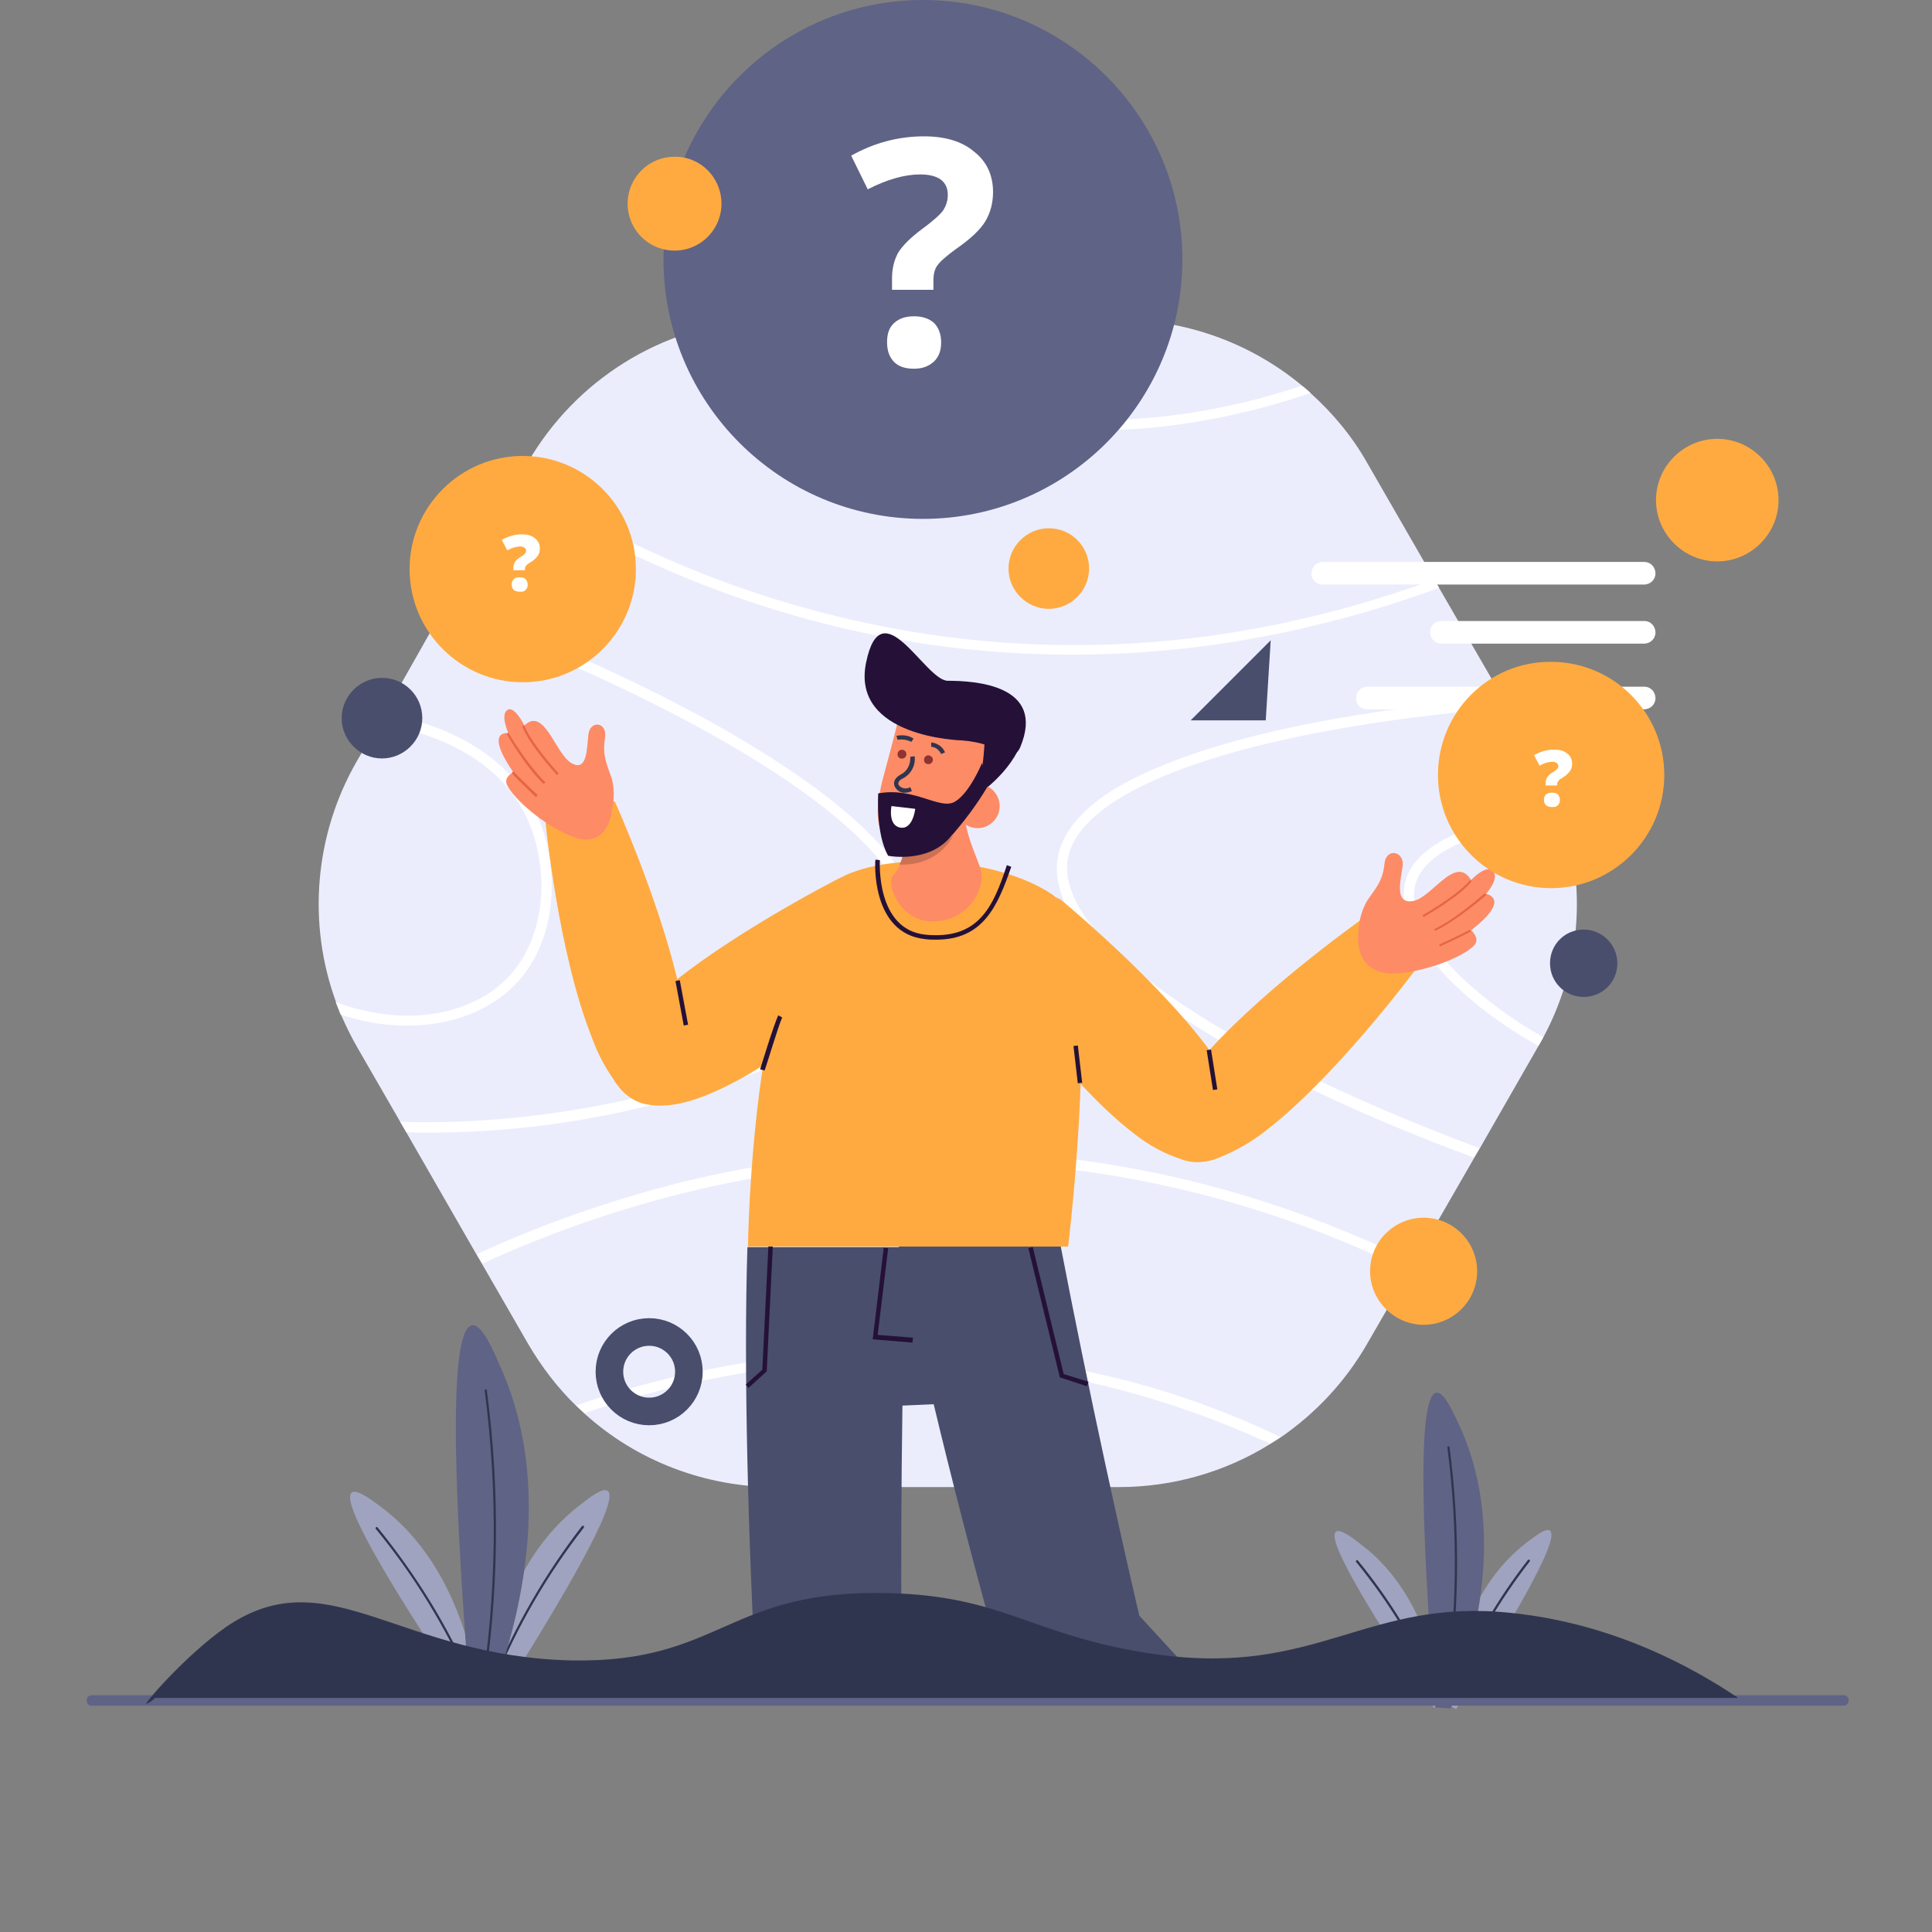 <?xml version="1.0" encoding="utf-8"?>
<!-- Generator: Adobe Illustrator 26.3.1, SVG Export Plug-In . SVG Version: 6.00 Build 0)  -->
<svg version="1.1" id="Component_26_2" xmlns="http://www.w3.org/2000/svg" xmlns:xlink="http://www.w3.org/1999/xlink" 
	width="350" height="350" viewBox="10 0 350 350" xml:space="preserve">
<rect x="10" y="0" width="350" height="350" fill="#808080" stroke="none"/>
<style type="text/css">
	.st0{clip-path:url(#SVGID_00000127722181766387411640000002293507935583733932_);}
	.st1{clip-path:url(#SVGID_00000168802994629242170600000009452328628882165417_);}
	.st2{fill:#EBEDFC;}
	.st3{fill:#FFFFFF;}
	.st4{clip-path:url(#SVGID_00000063623499797632205000000015346041061993091500_);}
	.st5{fill:#FFAA40;}
	.st6{fill:#494E6D;}
	.st7{fill:#FD8B66;}
	.st8{fill:#E56542;}
	.st9{fill:#251138;}
	.st10{opacity:0.19;}
	.st11{clip-path:url(#SVGID_00000026127582795189299480000000449605742257124012_);}
	.st12{fill:#8E3332;}
	.st13{fill:none;}
	.st14{fill:#9FA3BF;}
	.st15{fill:#30354F;}
	.st16{fill:#5F6386;}
	.st17{fill:none;stroke:#494E6D;stroke-width:5;stroke-miterlimit:10;}
	.st18{enable-background:new    ;}
</style>
<g>
	<defs>
		<rect id="SVGID_1_" width="344.9" height="405.7"/>
	</defs>
	<clipPath id="SVGID_00000165231619803504522790000017309007872185635222_">
		<use xlink:href="#SVGID_1_"  style="overflow:visible;"/>
	</clipPath>
	<g id="Group_117" style="clip-path:url(#SVGID_00000165231619803504522790000017309007872185635222_);">
		<g id="Group_109" transform="translate(0 -0.001)">
			<g>
				<defs>
					<rect id="SVGID_00000092440986389777452920000012734975376066619309_" y="0" width="344.9" height="405.7"/>
				</defs>
				<clipPath id="SVGID_00000075140996428213073450000009490761761394464395_">
					<use xlink:href="#SVGID_00000092440986389777452920000012734975376066619309_"  style="overflow:visible;"/>
				</clipPath>
				<g id="Group_108" style="clip-path:url(#SVGID_00000075140996428213073450000009490761761394464395_);">
					<path id="Path_150" class="st2" d="M289.6,187.9c-0.3,0.5-0.6,1.1-0.9,1.6l0,0L278.1,208l-1,1.7l-11,19.1l-0.9,1.6l-7.5,13
						c-3.9,6.8-9.3,12.6-15.7,17c-0.6,0.4-1.2,0.8-1.9,1.2c-8.2,5.1-17.7,7.8-27.4,7.8h-62.1c-12.8,0-25.2-4.7-34.7-13.3
						c-0.5-0.5-1-0.9-1.5-1.4c-3.4-3.3-6.3-7.1-8.7-11.2l-8.3-14.4l-1-1.7l-12.7-22.1l-1.1-1.9l-7.9-13.7c-1.1-1.9-2-3.8-2.9-5.8
						c-0.3-0.8-0.6-1.5-0.9-2.3c-5.3-14.4-3.9-30.5,3.8-43.8l3.9-6.7l1-1.8L90,110.9l1-1.7l12.1-20.9l0.9-1.6l1.6-2.9
						c8.7-15,24.2-24.7,41.5-25.8c1-0.1,2.1-0.1,3.2-0.1c0.1,0,0.2,0,0.3,0h62.1c12.1,0,23.8,4.2,33.1,11.9c0.5,0.4,1.1,0.9,1.6,1.4
						c4.1,3.7,7.6,7.9,10.3,12.7l12.1,21l0.9,1.6l11.5,19.9l1,1.8l5.4,9.4c1.7,3,3.2,6.2,4.3,9.5c0.2,0.6,0.4,1.2,0.6,1.9
						C297.4,162,296,176,289.6,187.9"/>
					<path id="Path_151" class="st3" d="M270.7,106.5c-7.4,2.7-14.9,5-22.5,6.8c-14.4,3.5-29.1,5.3-43.9,5.3
						c-10.5,0-21.1-0.9-31.4-2.7c-24.9-4.4-48.6-13.8-69.8-27.5l0.9-1.6c21,13.6,44.5,22.9,69.2,27.3c32.2,5.7,64.6,2.6,96.6-9.1
						L270.7,106.5z"/>
					<path id="Path_152" class="st3" d="M266.1,228.7l-0.9,1.6c-22.2-11-46.3-17.6-71-19.4c-39.7-2.9-73.2,7.2-96.8,18l-1-1.7
						c6.7-3.1,13.7-5.9,20.7-8.2c24.8-8.5,51.1-11.9,77.2-10c20.6,1.5,40.8,6.3,59.9,14.3C258.2,224.9,262.2,226.8,266.1,228.7"/>
					<path id="Path_153" class="st3" d="M241.9,260.3c-0.6,0.4-1.2,0.8-1.9,1.2c-9.8-4.5-20.1-8.1-30.6-10.6
						c-37.3-8.8-70.1-2.9-93.5,5.1c-0.5-0.5-1-0.9-1.5-1.4c6.6-2.3,13.3-4.2,20.2-5.7c24.8-5.7,50.6-5.6,75.3,0.2
						C220.9,251.6,231.7,255.4,241.9,260.3"/>
					<path id="Path_154" class="st3" d="M247.4,71.2c-9.3,3.2-19,5.3-28.8,6.3c-3.3,0.3-6.5,0.4-9.7,0.4c-9.1,0-18.2-1.2-27.1-3.5
						c-12.4-3.4-24.2-8.9-34.7-16.3c1-0.1,2.1-0.1,3.2-0.1c9.8,6.6,20.6,11.6,32,14.6c24,6.4,46,3.1,63.5-2.7
						C246.3,70.2,246.9,70.7,247.4,71.2"/>
					<path id="Path_155" class="st3" d="M231.1,186.3c12.6,7.5,28.5,14.8,46.9,21.7l-1,1.7c-18.4-6.8-34.3-14.2-46.9-21.7
						c-20.1-11.9-30-23.2-28.5-32.5c0.7-4.3,3.9-8.4,9.4-12c5.2-3.3,12.4-6.3,21.5-8.9c13.3-3.8,30.3-6.6,49.6-8.2l1,1.8
						c-47,3.9-77.6,14.3-79.7,27.6C202.2,164.1,212,175,231.1,186.3"/>
					<path id="Path_156" class="st3" d="M274.8,177.1c4.5,4.2,9.4,7.8,14.8,10.8c-0.3,0.5-0.6,1.1-0.9,1.6l0,0
						c-17.5-9.9-26.4-22.3-24-30.2c2.1-6.8,13.2-11.4,28.3-12.3c0.2,0.6,0.4,1.2,0.6,1.9c-14.4,0.7-25.2,4.9-27.1,11
						C265.1,164.3,268.3,170.8,274.8,177.1"/>
					<path id="Path_157" class="st3" d="M176.5,170.1c-0.9,6.1-6.5,12.3-16.1,17.8c-8.8,5.1-20.4,9.5-33.7,12.6
						c-12.6,3.1-25.5,4.6-38.5,4.7c-1.5,0-3.1,0-4.6-0.1l-1.1-1.9c1.8,0.1,3.7,0.1,5.5,0.1c12.9-0.1,25.7-1.7,38.3-4.7
						c12.9-3.1,24.6-7.5,33.2-12.4c9.1-5.3,14.3-11,15.2-16.5c1.3-8.8-8.2-19.7-27.4-31.7c-14.6-9.1-34.2-18.4-57.2-27.1l1-1.7
						c23,8.8,42.6,18,57.2,27.2c9.6,6,16.9,11.8,21.7,17.3C175,159.6,177.3,165.1,176.5,170.1"/>
					<path id="Path_158" class="st3" d="M103.3,178.4c-4.6,4.7-11.6,7.4-19.4,7.4c-0.4,0-0.7,0-1.1,0c-3.8-0.1-7.5-0.8-11.1-2
						c-0.3-0.8-0.6-1.5-0.9-2.3c3.8,1.5,7.9,2.3,12,2.5c7.7,0.2,14.6-2.2,19.1-6.8c7.8-8,7.6-21.8,2.8-30.5
						c-4.6-8.4-14.1-13.7-26.3-15.7l1-1.8c0.2,0,0.4,0.1,0.5,0.1c12.5,2.3,21.8,8.1,26.4,16.4C111.5,155,111.7,169.8,103.3,178.4"/>
				</g>
			</g>
		</g>
		<g id="Group_114" transform="translate(0 40.329)">
			<g>
				<defs>
					<rect id="SVGID_00000160160589013225494720000017722631556910498487_" y="0" width="311.2" height="266.7"/>
				</defs>
				<clipPath id="SVGID_00000112607565984536974830000018107860013987417473_">
					<use xlink:href="#SVGID_00000160160589013225494720000017722631556910498487_"  style="overflow:visible;"/>
				</clipPath>
				<g id="Group_113" style="clip-path:url(#SVGID_00000112607565984536974830000018107860013987417473_);">
					<path id="Path_159" class="st5" d="M121.4,104.9c0,0,7.7,17.1,11.3,32.2c1.1,4.1,1.7,8.3,1.8,12.5c0.1,5.7-1.5,9.6-5.8,10.1
						c-0.7,0.1-1.3,0-2-0.1c0,0,0,0,0,0c-0.6-0.1-1.1-0.3-1.6-0.6c0,0,0,0,0,0c-1-0.6-2-1.4-2.8-2.3c-2.3-2.8-4-6-5.2-9.4
						c-6-15.2-8.3-38.9-8.3-38.9C113.5,102.6,121.4,104.9,121.4,104.9"/>
					<path id="Path_160" class="st5" d="M172.4,133.3c0,0-17.4,17.1-32.4,23.9c-5,2.3-9.7,3.4-13.4,2.4c0,0,0,0,0,0
						c-0.6-0.2-1.1-0.4-1.6-0.6c0,0,0,0,0,0c-1.1-0.6-2-1.3-2.8-2.3c-0.2-0.3-0.5-0.6-0.7-0.9c-1.8-2.8-0.7-6.2,2-9.8
						c2.6-3.3,5.7-6.2,9-8.8c12.2-9.6,29.3-18.3,29.3-18.3C169.5,116.7,177.9,126.4,172.4,133.3"/>
					<path id="Path_161" class="st5" d="M230,169.7C230,169.7,229.9,169.7,230,169.7c-0.5,0.1-0.9,0.2-1.3,0.3
						c-1.4,0.3-2.9,0.3-4.3-0.2c-0.5-0.2-0.9-0.4-1.3-0.7c-2.8-2-2.9-5.1-1.4-8.7c1.3-3.2,4-6.8,7.4-10.5
						c10.8-11.9,28.3-24.2,28.3-24.2s8,2,9.2,9.4c0,0-15,20.3-28.2,30.1C235.8,167.1,233,168.6,230,169.7"/>
					<path id="Path_162" class="st5" d="M230,169.7C230,169.7,229.9,169.7,230,169.7c-0.4,0.1-0.9,0.3-1.3,0.3
						c-1.4,0.2-2.9,0.1-4.3-0.2c-3.3-1-6.4-2.7-9-4.8c-13-9.9-26.3-30.5-26.3-30.5c-4-7.9,6-15.5,13-11.9c0,0,17.4,14.3,27,27.3
						c3.2,4.4,5.5,8.6,6,12.1c0.4,1.9-0.2,3.9-1.5,5.4C232.5,168.4,231.3,169.2,230,169.7"/>
					<path id="Path_163" class="st6" d="M160.3,280L160.3,280c-7,0-12.8-5.5-13.2-12.4c-1.6-29.6-2.4-59.8-1.7-82h28.8
						c-0.9,25.3-1.1,54.7-0.8,81.1c0.1,7.3-5.8,13.2-13,13.3C160.4,280,160.3,280,160.3,280"/>
					<path id="Path_164" class="st6" d="M160.3,254.6L160.3,254.6c-7.3,0-13.1,5.9-13.1,13.1c0,0.3,0,0.5,0,0.8
						c1.5,25.5,3.7,62.7,4.8,79h22.3c-0.9-18.6-0.6-56.8-0.9-80C173.3,260.4,167.5,254.6,160.3,254.6"/>
					<path id="Path_165" class="st6" d="M207,270.8L207,270.8c-6.8,1.5-13.6-2.6-15.5-9.3c-8-28.5-15.2-57.9-19.4-79.7l28.2-6.2
						c4.6,24.9,10.7,53.7,16.7,79.4c1.7,7.1-2.8,14.2-9.8,15.8C207.1,270.8,207,270.8,207,270.8"/>
					<path id="Path_166" class="st6" d="M194.5,247.8L194.5,247.8c-5.4,4.9-5.8,13.2-0.9,18.5c0.2,0.2,0.4,0.4,0.5,0.6
						c18.3,17.8,45,43.9,56.8,55.2l16.5-15c-13.2-13.2-38.7-41.5-54.5-58.5C208,243.2,199.8,242.9,194.5,247.8"/>
					<path id="Path_167" class="st5" d="M145.5,185.5c0,0,0.7-58.5,16.9-66.9c9.3-4.8,28.4-3.5,38.2,3.1c9.9,6.7,2.9,63.8,2.9,63.8
						H145.5z"/>
					<path id="Path_168" class="st7" d="M256.1,128.3c0.1-1.9,0.6-3.8,1.6-5.5c1.5-2.2,2.8-3.5,3.1-6.6s3.7-2.3,3.3,0.4
						s-1.5,6.9,1.9,6.3s7.7-8.5,10.5-3.8c0,0,2.8-3,4-1.6s-1.3,4.1-1.3,4.1s4.8,0.8-2.7,6.6c0,0,1.8,1.5,0.5,2.8
						c-2.1,2.1-8.3,4.5-13.6,5C254.7,136.7,256.1,128.3,256.1,128.3"/>
					<path id="Path_169" class="st8" d="M267.9,125.8l-0.2-0.3c7.3-4.3,8.6-6.4,8.6-6.4l0.3,0.2
						C276.6,119.3,275.4,121.4,267.9,125.8"/>
					<path id="Path_170" class="st8" d="M270,128.3l-0.2-0.3c4.1-1.9,9.1-6.5,9.2-6.5l0.3,0.3C279.2,121.8,274.2,126.3,270,128.3"/>
					<path id="Path_171" class="st8" d="M270.9,131.1l-0.2-0.3c2.5-1.1,5.6-2.7,5.6-2.7l0.2,0.3C276.5,128.4,273.4,130,270.9,131.1"
						/>
					<path id="Path_172" class="st7" d="M120.9,106.2c0.4-1.9,0.4-3.8-0.1-5.6c-0.9-2.5-1.7-4.2-1.2-7.2s-2.7-3.3-3-0.7
						s-0.2,6.9-3.1,5.2s-4.9-10.3-8.5-6.8c0,0-1.8-3.7-3.1-2.8s0.2,4.2,0.2,4.2s-4.5-0.8,0.9,7.1c0,0-1.9,0.8-1.1,2.4
						c1.4,2.6,6.4,6.9,11,8.9C120.3,114.4,120.9,106.2,120.9,106.2"/>
					<path id="Path_173" class="st8" d="M110.9,100.1c-5.7-6.4-6.2-8.8-6.3-8.9l0.4-0.1c0,0,0.6,2.4,6.2,8.7L110.9,100.1z"/>
					<path id="Path_174" class="st8" d="M108.5,101.7c-3.3-3.1-6.7-9-6.7-9.1l0.3-0.2c0,0.1,3.5,5.9,6.7,9L108.5,101.7z"/>
					<path id="Path_175" class="st8" d="M107.1,104.1c-2-1.9-4.4-4.3-4.4-4.4l0.3-0.3c0,0,2.4,2.5,4.4,4.3L107.1,104.1z"/>
					<path id="Path_176" class="st9" d="M148.5,153.6l-0.8-0.2c0.1-0.3,2.5-8.2,3.3-9.8l0.7,0.4C151,145.5,148.6,153.6,148.5,153.6"
						/>
					
						<rect id="Rectangle_192" x="133.1" y="137.3" transform="matrix(0.983 -0.183 0.183 0.983 -23.597 26.786)" class="st9" width="0.8" height="8.2"/>
					
						<rect id="Rectangle_193" x="229.1" y="149.8" transform="matrix(0.988 -0.156 0.156 0.988 -21.118 37.666)" class="st9" width="0.8" height="7.3"/>
					<path id="Path_177" class="st6" d="M160,214.9l24.9-1.1l-7.9-24.9l-11.9-1.7L160,214.9z"/>
					<path id="Path_178" class="st9" d="M175.3,202.9l-7.2-0.6l2-16.6l0.8,0.1l-1.9,15.7l6.4,0.5L175.3,202.9z"/>
					<path id="Path_179" class="st9" d="M145.6,211.1l-0.5-0.6l3-2.7l1.1-22.3l0.8,0l-1.1,22.6L145.6,211.1z"/>
					<path id="Path_180" class="st9" d="M206.9,210.8l-4.9-1.6l-5.7-23.4l0.8-0.2l5.6,23l4.5,1.4L206.9,210.8z"/>
					<path id="Path_181" class="st9" d="M179.6,129.9c-0.6,0-1.3,0-2-0.1c-9.9-1-9.1-14.3-9-14.4l0.8,0.1c0,0.1-0.8,12.6,8.3,13.5
						c9.5,0.9,12.2-4.9,14.7-12.6l0.8,0.3C190.7,123.9,188.1,129.9,179.6,129.9"/>
					
						<rect id="Rectangle_194" x="204.9" y="149.2" transform="matrix(0.993 -0.115 0.115 0.993 -16.154 24.572)" class="st9" width="0.8" height="6.8"/>
					<path id="Path_182" class="st7" d="M178.9,126.6c-5.9,0-8.6-6.9-7-8.5c0.5-0.5,0.9-1.1,1.1-1.7l0,0c0.4-1,0.7-2,0.8-3l0,0
						l10.9-9.8c-0.6,6.2,2.1,10.6,3,13.7S185.6,126.6,178.9,126.6"/>
					<g id="Group_112" transform="translate(172.948 108.9)" class="st10">
						<g id="Group_111">
							<g>
								<defs>
									<rect id="SVGID_00000163030523345493271650000001925616799907931776_" x="0" y="0" width="10.3" height="7.5"/>
								</defs>
								<clipPath id="SVGID_00000020372332586904414160000005383048287739426983_">
									<use xlink:href="#SVGID_00000163030523345493271650000001925616799907931776_"  style="overflow:visible;"/>
								</clipPath>
								<g id="Group_110" style="clip-path:url(#SVGID_00000020372332586904414160000005383048287739426983_);">
									<path id="Path_183" d="M9.8,2C6.7,8,0.2,7.4,0,7.4c0.4-1,0.7-2,0.8-3l0,0C1.1,4.3,12.8-3.6,9.8,2"/>
								</g>
							</g>
						</g>
					</g>
					<path id="Path_184" class="st9" d="M195.5,92.4c0,0-0.5,5.7-8.7,11.5c-8.6,6.1,1.2-12.7,1.2-12.7L195.5,92.4z"/>
					<path id="Path_185" class="st7" d="M173,89c0,0-1.2,4.9-2.7,10.4c-2.2,7.8-2.3,14.2,5.6,14.2c13.4,0,12.5-22.3,12.5-22.3
						L173,89z"/>
					<path id="Path_186" class="st9" d="M184.2,93.8c0,0-20.1-0.5-17.3-14.1s10.7,3.3,14.8,3.3c4.8,0,17.9,0.7,13.1,12.1
						C193.4,98.1,191.4,94.3,184.2,93.8"/>
					<path id="Path_187" class="st7" d="M191.1,105.7c0,2.2-1.8,4-4,4s-4-1.8-4-4s1.8-4,4-4S191.1,103.5,191.1,105.7L191.1,105.7"/>
					<path id="Path_188" class="st9" d="M187.9,97.9c0,0-2.2,5.4-4.9,7s-7.3-2.7-13.9-1.5c0,0-0.5,7.3,1.8,11.3c0,0,7,1.4,11.1-3.2
						c2.6-2.9,5-6.1,7-9.5L187.9,97.9z"/>
					<path id="Path_189" class="st3" d="M171.5,105.7l4.3,0.5c0,0-0.4,3.8-2.7,3.4S171.5,105.7,171.5,105.7"/>
					<path id="Path_190" class="st12" d="M179,97.3c0,0.4-0.3,0.8-0.8,0.8s-0.8-0.3-0.8-0.8c0-0.4,0.3-0.8,0.8-0.8
						C178.7,96.6,179,96.9,179,97.3L179,97.3"/>
					<path id="Path_191" class="st12" d="M174.2,96.3c0,0.4-0.3,0.8-0.8,0.8s-0.8-0.3-0.8-0.8c0-0.4,0.3-0.8,0.8-0.8
						C173.9,95.5,174.2,95.9,174.2,96.3L174.2,96.3"/>
				</g>
			</g>
		</g>
		<rect y="0" class="st13" width="344.9" height="405.7"/>
		<g id="Group_115">
			<path id="Path_192" class="st14" d="M269.8,309.4c-9.7-14.4-19.7-30.3-17.8-31.9c0.7-0.6,2.8,0.9,4.3,2.1
				c11.5,8.4,14.3,23.5,15,29L269.8,309.4"/>
			<path id="Path_193" class="st15" d="M270.1,306.3c-0.1,0-0.1,0-0.2-0.1c-3.6-8.3-8.4-16.1-14.2-23.2c-0.1-0.1-0.1-0.2,0-0.3
				c0.1-0.1,0.2-0.1,0.3,0c5.8,7.1,10.6,14.9,14.2,23.3C270.3,306.1,270.3,306.2,270.1,306.3C270.2,306.3,270.2,306.3,270.1,306.3
				C270.2,306.3,270.1,306.3,270.1,306.3"/>
			<path id="Path_194" class="st14" d="M273.8,309.6c9.3-14.6,19-30.8,17-32.3c-0.7-0.6-2.7,1-4.3,2.2
				c-11.3,8.7-13.7,23.9-14.3,29.3L273.8,309.6"/>
			<path id="Path_195" class="st15" d="M273.4,306.5C273.4,306.5,273.4,306.5,273.4,306.5c-0.2-0.1-0.2-0.2-0.2-0.3
				c3.4-8.5,8-16.4,13.6-23.6c0.1-0.1,0.2-0.1,0.3,0s0.1,0.2,0,0.3c-5.6,7.2-10.2,15.1-13.6,23.5
				C273.6,306.5,273.5,306.5,273.4,306.5"/>
			<path id="Path_196" class="st16" d="M270,309.3c-2.1-27-3.6-56.4,0.2-57c1.4-0.2,3,3.4,4.3,6.2c9.2,20.3,1.4,42.9-1.7,51
				L270,309.3"/>
			<path id="Path_197" class="st15" d="M271.8,308.3L271.8,308.3c-0.1,0-0.2-0.1-0.2-0.2c2.4-15.2,2.6-30.7,0.6-45.9
				c0-0.1,0.1-0.2,0.2-0.2s0.2,0.1,0.2,0.2c2,15.3,1.8,30.8-0.6,46C271.9,308.2,271.8,308.3,271.8,308.3"/>
			<path id="Path_198" class="st14" d="M95,308.6c-11.6-17.2-23.6-36.3-21.3-38.2c0.9-0.7,3.3,1.1,5.2,2.5
				c13.7,10.1,17.1,28.2,18,34.7L95,308.6"/>
			<path id="Path_199" class="st15" d="M95.3,304.8c-0.1,0-0.2-0.1-0.2-0.1c-4.4-10-10.1-19.3-17-27.7c-0.1-0.1-0.1-0.2,0-0.3
				s0.2-0.1,0.3,0c6.9,8.5,12.7,17.8,17,27.8C95.6,304.6,95.5,304.8,95.3,304.8C95.4,304.8,95.4,304.8,95.3,304.8"/>
			<path id="Path_200" class="st14" d="M99.8,308.8c11.1-17.5,22.7-36.9,20.3-38.7c-0.9-0.7-3.3,1.2-5.1,2.6
				c-13.5,10.4-16.4,28.6-17.1,35.2L99.8,308.8"/>
			<path id="Path_201" class="st15" d="M99.3,305.1c-0.1,0-0.2-0.1-0.2-0.2c0,0,0-0.1,0-0.1c4.1-10.1,9.6-19.6,16.3-28.3
				c0.1-0.1,0.2-0.1,0.3-0.1c0.1,0.1,0.1,0.2,0.1,0.3c0,0,0,0,0,0c-6.7,8.6-12.2,18.1-16.3,28.2C99.5,305,99.4,305.1,99.3,305.1"/>
			<path id="Path_202" class="st16" d="M95.2,308.4c-2.6-32.3-4.4-67.5,0.3-68.3c1.7-0.3,3.7,4.1,5.1,7.4c11,24.3,1.7,51.4-2.1,61
				L95.2,308.4"/>
			<path id="Path_203" class="st15" d="M97.3,307.2C97.3,307.2,97.3,307.2,97.3,307.2c-0.2,0-0.2-0.1-0.2-0.3c0,0,0,0,0,0
				c2.9-18.2,3.1-36.7,0.7-55c0-0.1,0.1-0.2,0.2-0.2c0.1,0,0.2,0.1,0.2,0.2c2.4,18.3,2.2,36.9-0.7,55.1
				C97.5,307.1,97.4,307.2,97.3,307.2"/>
			<path id="Path_204" class="st16" d="M344,309H26.6c-0.5,0-0.9-0.4-0.9-0.9V308c0-0.5,0.4-0.9,0.9-0.9H344c0.5,0,0.9,0.4,0.9,0.9
				v0.1C344.9,308.6,344.5,309,344,309"/>
			<path id="Path_205" class="st6" d="M240.2,116l-14.5,14.5h13.6L240.2,116z"/>
			<path id="Path_206" class="st3" d="M249.7,105.9h58.1c1.2,0,2.1-0.9,2.1-2c0-1.2-0.9-2.1-2-2.1c0,0-0.1,0-0.1,0h-58.1
				c-1.2,0-2.1,0.9-2.1,2C247.5,104.9,248.4,105.9,249.7,105.9C249.6,105.9,249.6,105.9,249.7,105.9"/>
			<path id="Path_207" class="st3" d="M271.1,116.6h36.7c1.2,0,2.1-0.9,2.1-2c0-1.2-0.9-2.1-2-2.1c0,0-0.1,0-0.1,0h-36.7
				c-1.2,0-2.1,1-2,2.1C269.1,115.7,270,116.6,271.1,116.6"/>
			<path id="Path_208" class="st3" d="M257.7,128.5h50.1c1.2,0,2.1-0.9,2.1-2c0-1.2-0.9-2.1-2-2.1c0,0-0.1,0-0.1,0h-50.1
				c-1.2,0-2.1,1-2,2.1C255.6,127.6,256.5,128.5,257.7,128.5"/>
			<path id="Path_209" class="st5" d="M310,90.6c0,6.1,5,11.1,11.1,11.1c6.1,0,11.1-5,11.1-11.1s-5-11.1-11.1-11.1
				S310,84.5,310,90.6L310,90.6"/>
			<path id="Path_210" class="st5" d="M277.6,230.3c0,5.4-4.4,9.7-9.7,9.7s-9.7-4.4-9.7-9.7c0-5.4,4.4-9.7,9.7-9.7
				C273.3,220.6,277.6,225,277.6,230.3"/>
			<path id="Path_211" class="st17" d="M202.5,51.1c0,5.4-4.4,9.7-9.7,9.7c-5.4,0-9.7-4.4-9.7-9.7c0-5.4,4.4-9.7,9.7-9.7l0,0
				C198.1,41.4,202.5,45.8,202.5,51.1z"/>
			<circle id="Ellipse_26" class="st17" cx="127.6" cy="248.5" r="7.2"/>
			<path id="Path_212" class="st6" d="M86.5,130.1c0,4-3.3,7.3-7.3,7.3c-4,0-7.3-3.3-7.3-7.3c0-4,3.3-7.3,7.3-7.3h0
				C83.2,122.8,86.5,126,86.5,130.1"/>
			<path id="Path_213" class="st6" d="M303,174.5c0,3.4-2.7,6.1-6.1,6.1c-3.4,0-6.1-2.7-6.1-6.1c0-3.4,2.7-6.1,6.1-6.1c0,0,0,0,0,0
				C300.3,168.4,303,171.2,303,174.5"/>
			<path id="Path_214" class="st5" d="M207.3,103c0,4-3.3,7.3-7.3,7.3s-7.3-3.3-7.3-7.3c0-4,3.3-7.3,7.3-7.3l0,0
				C204.1,95.7,207.3,99,207.3,103"/>
			<path id="Path_215" class="st5" d="M84.2,103.1c0,11.3,9.2,20.5,20.5,20.5c11.3,0,20.5-9.2,20.5-20.5c0-11.3-9.2-20.5-20.5-20.5
				l0,0C93.4,82.6,84.2,91.8,84.2,103.1"/>
			<path id="Path_217" class="st5" d="M270.5,140.4c0,11.3,9.2,20.5,20.5,20.5s20.5-9.2,20.5-20.5s-9.2-20.5-20.5-20.5l0,0
				C279.7,119.8,270.5,129,270.5,140.4"/>
			<path id="Path_219" class="st15" d="M219.5,299.7c-22.6-3.2-27.2-10.6-48.7-11.1c-29.2-0.7-30.1,12.7-57.3,12.2
				c-30.7-0.7-43.4-17.7-61.1-7c-7.2,4.4-16.2,14.6-15.9,14.9c0.6-0.3,1.1-0.6,1.6-1.1h286.8c-8.5-5.7-22.7-13.5-41.1-15.4
				C257.6,289.4,248.7,303.8,219.5,299.7"/>
			<path id="Path_220" class="st15" d="M174,143.6c0.4,0,0.8-0.1,1.2-0.3l-0.3-0.7c-0.7,0.4-1.6,0.3-2.1-0.4
				c-0.2-0.4,0.1-0.9,0.8-1.2c1.5-0.8,2.3-2.4,2.1-4l-0.8,0.1c0.1,1.3-0.5,2.6-1.7,3.2c-1.3,0.7-1.4,1.6-1.1,2.2
				C172.5,143.3,173.3,143.7,174,143.6"/>
			<path id="Path_221" class="st15" d="M180.5,136.6l0.7-0.3c-0.4-1-1.4-1.7-2.5-1.8l0,0.8C179.4,135.3,180.1,135.8,180.5,136.6"/>
			<path id="Path_222" class="st15" d="M175.1,134.4l0.4-0.6c-0.9-0.6-2-0.7-3.1-0.5l0.2,0.7C173.5,133.9,174.3,134,175.1,134.4"/>
			<path id="Path_223" class="st16" d="M224.2,47c0,26-21.1,47-47,47c-26,0-47-21.1-47-47s21.1-47,47-47c0,0,0,0,0,0
				C203.1,0,224.2,21.1,224.2,47"/>
			<path id="Path_224" class="st5" d="M140.7,36.9c0,4.7-3.8,8.5-8.5,8.5c-4.7,0-8.5-3.8-8.5-8.5c0-4.7,3.8-8.5,8.5-8.5l0,0
				C136.8,28.3,140.7,32.1,140.7,36.9"/>
			<g class="st18">
				<path class="st3" d="M171.6,52.5v-2.1c0-1.8,0.4-3.3,1.1-4.6c0.8-1.3,2.2-2.7,4.2-4.2c1.9-1.4,3.2-2.5,3.9-3.4
					c0.6-0.9,0.9-1.8,0.9-2.9c0-1.2-0.4-2.1-1.3-2.8c-0.9-0.6-2.1-0.9-3.7-0.9c-2.8,0-6,0.9-9.5,2.7l-3-6.1
					c4.1-2.3,8.5-3.5,13.2-3.5c3.8,0,6.9,0.9,9.1,2.8c2.3,1.8,3.4,4.3,3.4,7.3c0,2-0.5,3.8-1.4,5.3c-0.9,1.5-2.7,3.2-5.3,5
					c-1.8,1.3-2.9,2.3-3.4,3c-0.5,0.7-0.7,1.6-0.7,2.7v1.7H171.6z M170.7,62c0-1.6,0.4-2.7,1.3-3.5s2-1.2,3.6-1.2
					c1.5,0,2.7,0.4,3.6,1.2c0.8,0.8,1.3,2,1.3,3.5c0,1.5-0.4,2.6-1.3,3.5c-0.9,0.8-2,1.3-3.6,1.3c-1.6,0-2.8-0.4-3.6-1.2
					C171.1,64.7,170.7,63.5,170.7,62z"/>
			</g>
			<g class="st18">
				<path class="st3" d="M103,103.5v-0.6c0-0.4,0.1-0.8,0.3-1.1c0.2-0.3,0.5-0.6,1-0.9c0.4-0.2,0.6-0.4,0.8-0.6s0.2-0.4,0.2-0.6
					c0-0.2-0.1-0.3-0.3-0.5c-0.2-0.1-0.4-0.2-0.7-0.2c-0.7,0-1.5,0.2-2.4,0.7l-1-1.9c1.1-0.6,2.3-1,3.6-1c1,0,1.8,0.2,2.4,0.7
					s0.9,1.1,0.9,1.8c0,0.6-0.1,1-0.4,1.4c-0.3,0.4-0.7,0.8-1.2,1.1c-0.5,0.3-0.8,0.5-0.9,0.7c-0.1,0.1-0.2,0.3-0.2,0.5v0.3H103z
					 M102.7,105.9c0-0.4,0.1-0.7,0.4-1s0.6-0.3,1.1-0.3c0.5,0,0.8,0.1,1,0.3c0.2,0.2,0.4,0.6,0.4,1s-0.1,0.7-0.4,1s-0.6,0.3-1,0.3
					c-0.5,0-0.8-0.1-1.1-0.3C102.8,106.6,102.7,106.3,102.7,105.9z"/>
			</g>
			<g class="st18">
				<path class="st3" d="M290,142.5v-0.6c0-0.4,0.1-0.8,0.3-1.1c0.2-0.3,0.5-0.6,1-0.9c0.4-0.2,0.6-0.4,0.8-0.6
					c0.2-0.2,0.2-0.4,0.2-0.6c0-0.2-0.1-0.3-0.3-0.5c-0.2-0.1-0.4-0.2-0.7-0.2c-0.7,0-1.5,0.2-2.4,0.7l-1-1.9c1.1-0.6,2.3-1,3.6-1
					c1,0,1.8,0.2,2.4,0.7c0.6,0.4,0.9,1.1,0.9,1.8c0,0.6-0.1,1-0.4,1.4c-0.3,0.4-0.7,0.8-1.2,1.1c-0.5,0.3-0.8,0.5-0.9,0.7
					c-0.1,0.1-0.2,0.3-0.2,0.5v0.3H290z M289.7,144.9c0-0.4,0.1-0.7,0.4-1c0.2-0.2,0.6-0.3,1.1-0.3c0.5,0,0.8,0.1,1,0.3
					c0.2,0.2,0.4,0.6,0.4,1s-0.1,0.7-0.4,1s-0.6,0.3-1,0.3c-0.5,0-0.8-0.1-1.1-0.3C289.8,145.6,289.7,145.3,289.7,144.9z"/>
			</g>
		</g>
	</g>
</g>
</svg>
